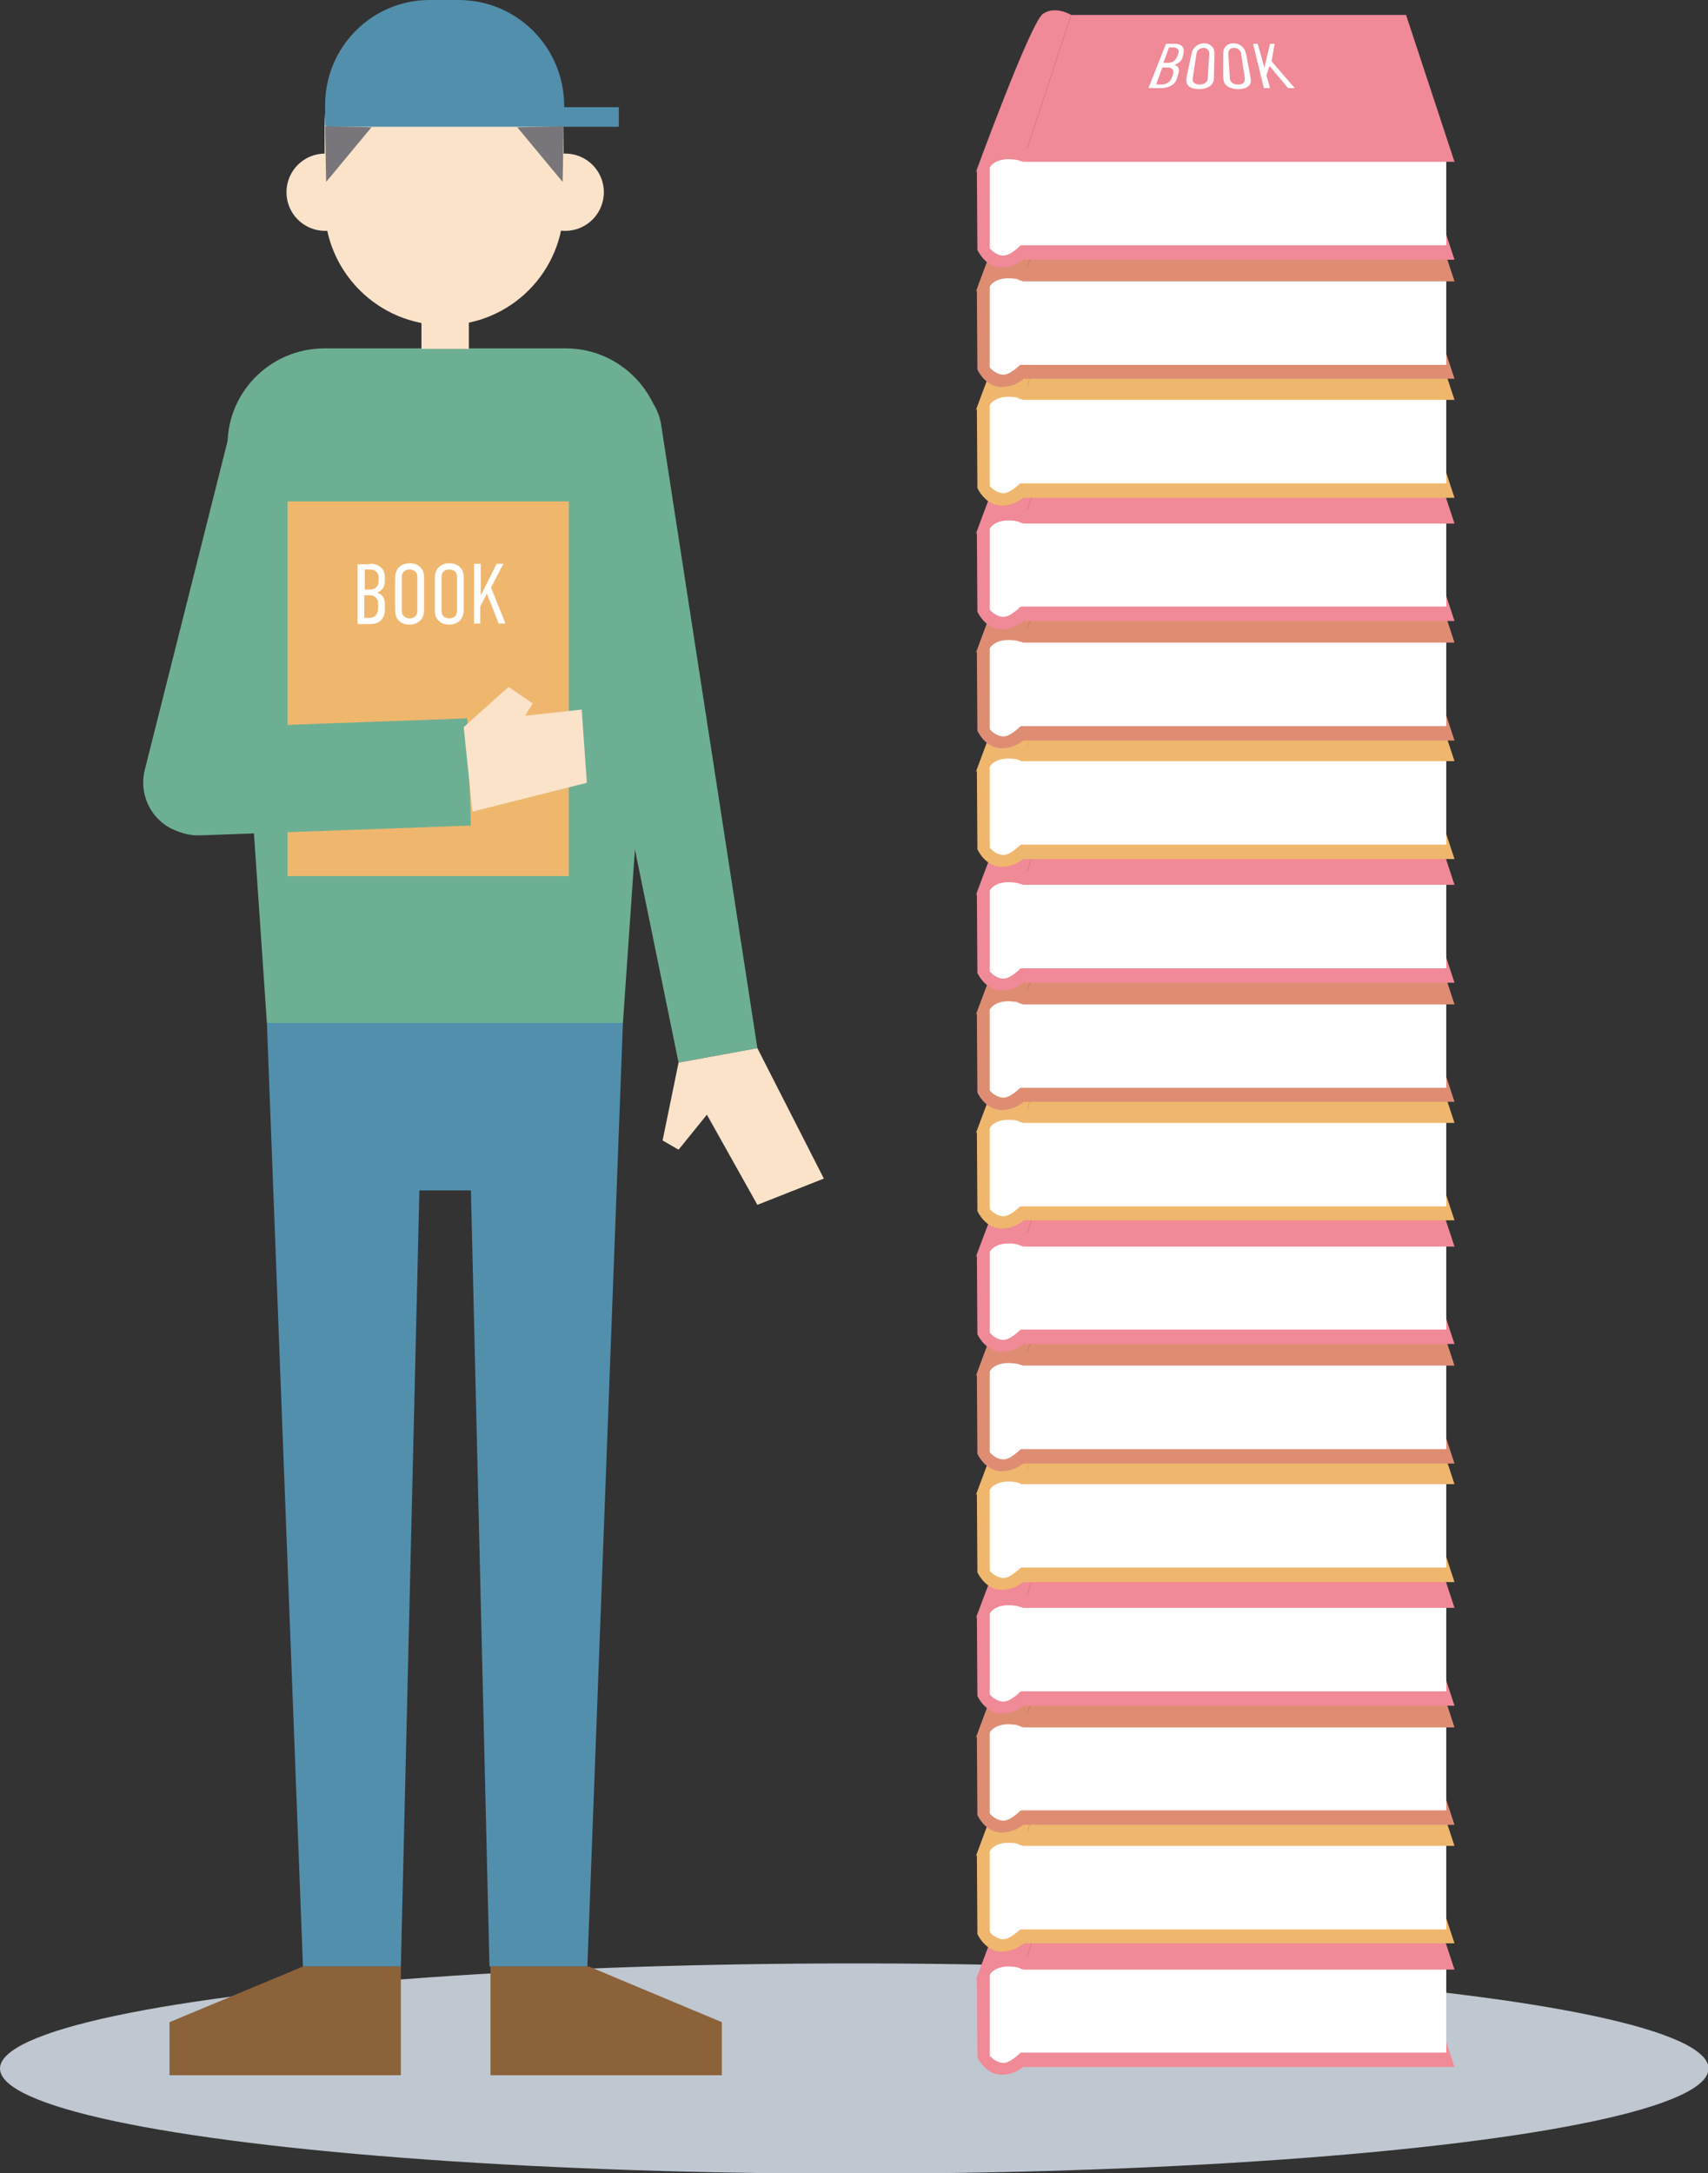 <svg id="レイヤー_2" xmlns="http://www.w3.org/2000/svg" width="331.5" height="421.7" viewBox="0 0 331.5 421.7"><rect x="0" y="0" width="331.5" height="421.7" fill="#333333" stroke="none"/><style>.st0{fill:#bfc7d1}.st1{fill:#6daf92}.st2{fill:#528fad}.st3{fill:#8c6239}.st4{fill:#fbe3ca}.st5{fill:#78767a}.st6{fill:#efb76e}.st7{fill:#fff}.st8{fill:#ef8a96}.st9{fill:#de8d73}</style><ellipse class="st0" cx="165.8" cy="401.4" rx="165.8" ry="20.4"/><path class="st1" d="M120.9 198.5H51.8L44.2 87.3c-.6-10.7 8-19.7 18.8-19.7h46.8c10.7 0 19.3 9 18.8 19.7l-7.7 111.2z"/><path class="st2" d="M51.8 198.5l7 183.1h19L81.4 231h10L95 381.6h19l6.9-183.1z"/><path class="st3" d="M58.8 381.6l-25.9 10.8v10.3h44.9v-21.1zM114.3 381.6l25.8 10.8v10.3H95.2v-21.1z"/><path class="st1" d="M147 203.4l-15.3 2.8-24.6-120.1c-1.1-5.9 2.8-11.5 8.7-12.5 5.9-1.1 11.5 2.8 12.5 8.7L147 203.4z"/><path class="st4" d="M131.7 206.2l-3.1 15.1 3.1 1.8 5.5-6.8 9.8 17.5 12.9-5.1-12.9-25.3zM86.2 63.1C73.4 63.1 63 52.7 63 39.9V24.4C63 11.5 73.4 1.2 86.2 1.2c12.8 0 23.2 10.4 23.2 23.2v15.5c0 12.8-10.3 23.2-23.2 23.2z"/><path class="st4" d="M81.8 60.9H91v6.8h-9.2z"/><circle class="st4" cx="63.1" cy="37.3" r="7.5"/><circle class="st4" cx="109.7" cy="37.3" r="7.5"/><path class="st2" d="M63.3 20.8h56.8v3.8H63.3z"/><path class="st2" d="M89 0h-5.6C72.2 0 63.1 9.1 63.1 20.4v4h46.4v-4C109.4 9.1 100.3 0 89 0z"/><path class="st5" d="M63.1 24.5l.2 10.8 8.8-10.6zM109.4 24.5l-.2 10.8-8.8-10.6z"/><path class="st1" d="M34.8 161.4c5.1 1.6 10.5-1.2 12.3-6.2l23.7-67.5c2.1-7-1.8-14.3-8.7-16.5-7-2.1-14.3 1.8-16.5 8.7l-17.5 69.5c-1.3 5.2 1.7 10.5 6.7 12z"/><path class="st6" d="M55.8 97.3h54.6V170H55.8z"/><path class="st1" d="M90.7 139.4l.7 20.8-52.5 1.9c-5.8.2-10.6-4.3-10.8-10-.2-5.8 4.3-10.6 10-10.8l52.6-1.9z"/><path class="st4" d="M91.7 157.5L90 141.1l8.7-7.8 4.7 3.2-1.5 2.4 11-1.2 1 14.2z"/><path class="st7" d="M71.8 109.4c1.6 0 2.9.8 2.9 2.6v.7c0 1-.3 1.8-1.5 2.3 1.4.5 1.5 1.5 1.5 2.3v.9c0 .7-.1 2.9-2.9 2.9h-2.4v-11.6h2.4zm-1.1 5h1c1.4 0 1.8-.9 1.8-1.7v-.7c0-.7-.5-1.5-1.7-1.5h-1v3.9zm0 5.5h1c1 0 1.7-.6 1.7-2v-.8c0-.7-.5-1.6-1.6-1.6h-1.1v4.4zM76.7 112.4c0-.9.1-1.7.8-2.4.5-.4 1.1-.7 2-.7.8 0 1.5.2 2 .7.8.7.8 1.5.8 2.4v5.7c0 .9-.1 1.7-.8 2.4-.5.4-1.1.7-2 .7-.8 0-1.5-.2-2-.7-.8-.7-.8-1.5-.8-2.4v-5.7zm4.3-.3c0-.4 0-.8-.4-1.2-.2-.2-.6-.4-1.1-.4s-.9.2-1.1.4c-.4.4-.4.8-.4 1.2v6.3c0 .4 0 .8.4 1.2.2.2.6.4 1.1.4s.9-.2 1.1-.4c.4-.4.4-.8.4-1.2v-6.3zM84.4 112.4c0-.9.1-1.7.8-2.4.5-.4 1.1-.7 2-.7.8 0 1.5.2 2 .7.8.7.8 1.5.8 2.4v5.7c0 .9-.1 1.7-.8 2.4-.5.4-1.1.7-2 .7-.8 0-1.5-.2-2-.7-.8-.7-.8-1.5-.8-2.4v-5.7zm4.3-.3c0-.4 0-.8-.4-1.2-.2-.2-.6-.4-1.1-.4s-.9.2-1.1.4c-.4.4-.4.8-.4 1.2v6.3c0 .4 0 .8.4 1.2.2.2.6.4 1.1.4s.9-.2 1.1-.4c.4-.4.4-.8.4-1.2v-6.3zM93.3 109.4v6.2l3.1-6.2h1.3l-2.4 4.6 2.8 7h-1.3l-2.3-5.8-1.3 2.5v3.3H92v-11.6h1.3z"/><g><path class="st8" d="M282.3 401.1h-83.8l9.4-28.5h65z"/><path class="st8" d="M189.6 383.9l.1 15.3s1.5 3.4 4.7 3.4 5-2.3 5-2.3l1.6-20.8s-8.5-.8-11.4 4.4z"/><path class="st7" d="M197.7 381.8s-4.1-1-5.6 1.4v15.7s1.1 1.4 2.7 1.4 4.1-2.8 4.1-2.8l-1.2-15.7z"/><path class="st7" d="M197.3 381.9h83.4v16.4h-83.4z"/><path class="st8" d="M282.3 382.2h-83.8l9.4-28.5h65z"/><path class="st8" d="M207.9 353.7s-3.1-1.9-5.5-.2-13 30.7-13 30.7 4.1-4.6 9.1-2l9.4-28.5z"/><path class="st6" d="M282.3 377.1h-83.8l9.4-28.4h65z"/><path class="st6" d="M189.6 360l.1 15.3s1.5 3.4 4.7 3.4 5-2.3 5-2.3l1.6-20.8s-8.5-.9-11.4 4.4z"/><path class="st7" d="M197.7 357.8s-4.1-1-5.6 1.4v15.7s1.1 1.4 2.7 1.4 4.1-2.8 4.1-2.8l-1.2-15.7z"/><path class="st7" d="M197.3 358h83.4v16.4h-83.4z"/><path class="st6" d="M282.3 358.2h-83.8l9.4-28.5h65z"/><path class="st6" d="M207.9 329.7s-3.1-1.9-5.5-.2-13 30.7-13 30.7 4.1-4.6 9.1-2l9.4-28.5z"/><path class="st9" d="M282.3 354.1h-83.8l9.4-28.4h65z"/><path class="st9" d="M189.6 336.9l.1 15.3s1.5 3.4 4.7 3.4 5-2.3 5-2.3l1.6-20.8s-8.5-.8-11.4 4.4z"/><path class="st7" d="M197.7 334.8s-4.1-1-5.6 1.4v15.7s1.1 1.4 2.7 1.4 4.1-2.8 4.1-2.8l-1.2-15.7z"/><path class="st7" d="M197.3 334.9h83.4v16.4h-83.4z"/><path class="st9" d="M282.3 335.2h-83.8l9.4-28.5h65z"/><path class="st9" d="M207.9 306.7s-3.1-1.9-5.5-.2-13 30.7-13 30.7 4.1-4.6 9.1-2l9.4-28.5z"/><g><path class="st8" d="M282.3 331h-83.8l9.4-28.5h65z"/><path class="st8" d="M189.6 313.8l.1 15.3s1.5 3.4 4.7 3.4 5-2.3 5-2.3l1.6-20.8s-8.5-.9-11.4 4.4z"/><path class="st7" d="M197.7 311.7s-4.1-1-5.6 1.4v15.7s1.1 1.4 2.7 1.4 4.1-2.8 4.1-2.8l-1.2-15.7z"/><path class="st7" d="M197.3 311.8h83.4v16.4h-83.4z"/><path class="st8" d="M282.3 312h-83.8l9.4-28.5h65z"/><path class="st8" d="M207.9 283.5s-3.1-1.9-5.5-.2c-2.3 1.7-13 30.7-13 30.7s4.1-4.6 9.1-2l9.4-28.5z"/></g><g><path class="st6" d="M282.3 307h-83.8l9.4-28.5h65z"/><path class="st6" d="M189.6 289.8l.1 15.3s1.5 3.4 4.7 3.4 5-2.3 5-2.3l1.6-20.8s-8.5-.8-11.4 4.4z"/><path class="st7" d="M197.7 287.7s-4.1-1-5.6 1.4v15.7s1.1 1.4 2.7 1.4 4.1-2.8 4.1-2.8l-1.2-15.7z"/><path class="st7" d="M197.3 287.8h83.4v16.4h-83.4z"/><path class="st6" d="M282.3 288h-83.8l9.4-28.4h65z"/><path class="st6" d="M207.9 259.6s-3.1-1.9-5.5-.2c-2.3 1.7-13 30.7-13 30.7s4.1-4.6 9.1-2l9.4-28.5z"/></g><g><path class="st9" d="M282.3 284h-83.8l9.4-28.5h65z"/><path class="st9" d="M189.6 266.8l.1 15.3s1.5 3.4 4.7 3.4 5-2.3 5-2.3l1.6-20.8s-8.5-.9-11.4 4.4z"/><path class="st7" d="M197.7 264.7s-4.1-1-5.6 1.4v15.7s1.1 1.4 2.7 1.4 4.1-2.8 4.1-2.8l-1.2-15.7z"/><path class="st7" d="M197.3 264.8h83.4v16.4h-83.4z"/><path class="st9" d="M282.3 265h-83.8l9.4-28.5h65z"/><path class="st9" d="M207.9 236.5s-3.1-1.9-5.5-.2-13 30.7-13 30.7 4.1-4.6 9.1-2l9.4-28.5z"/></g><g><path class="st8" d="M282.3 260.8h-83.8l9.4-28.5h65z"/><path class="st8" d="M189.6 243.6l.1 15.3s1.5 3.4 4.7 3.4 5-2.3 5-2.3l1.6-20.8s-8.5-.8-11.4 4.4z"/><path class="st7" d="M197.7 241.5s-4.1-1-5.6 1.4v15.7s1.1 1.4 2.7 1.4 4.1-2.8 4.1-2.8l-1.2-15.7z"/><path class="st7" d="M197.3 241.6h83.4V258h-83.4z"/><path class="st8" d="M282.3 241.9h-83.8l9.4-28.5h65z"/><path class="st8" d="M207.9 213.4s-3.1-1.9-5.5-.2c-2.3 1.7-13 30.7-13 30.7s4.1-4.6 9.1-2l9.4-28.5z"/></g><g><path class="st6" d="M282.3 236.8h-83.8l9.4-28.4h65z"/><path class="st6" d="M189.6 219.7l.1 15.3s1.5 3.4 4.7 3.4 5-2.3 5-2.3l1.6-20.8s-8.5-.9-11.4 4.4z"/><path class="st7" d="M197.7 217.5s-4.1-1-5.6 1.4v15.7s1.1 1.4 2.7 1.4 4.1-2.8 4.1-2.8l-1.2-15.7z"/><path class="st7" d="M197.3 217.7h83.4v16.4h-83.4z"/><path class="st6" d="M282.3 217.9h-83.8l9.4-28.5h65z"/><path class="st6" d="M207.9 189.4s-3.1-1.9-5.5-.2c-2.3 1.7-13 30.7-13 30.7s4.1-4.6 9.1-2l9.4-28.5z"/></g><g><path class="st9" d="M282.3 213.8h-83.8l9.4-28.4h65z"/><path class="st9" d="M189.6 196.7l.1 15.3s1.5 3.4 4.7 3.4 5-2.3 5-2.3l1.6-20.8c0-.1-8.5-.9-11.4 4.4z"/><path class="st7" d="M197.7 194.5s-4.1-1-5.6 1.4v15.7s1.1 1.4 2.7 1.4 4.1-2.8 4.1-2.8l-1.2-15.7z"/><path class="st7" d="M197.3 194.7h83.4v16.4h-83.4z"/><path class="st9" d="M282.3 194.9h-83.8l9.4-28.5h65z"/><path class="st9" d="M207.9 166.4s-3.1-1.9-5.5-.2c-2.3 1.7-13 30.7-13 30.7s4.1-4.6 9.1-2l9.4-28.5z"/></g><g><path class="st8" d="M282.3 190.7h-83.8l9.4-28.5h65z"/><path class="st8" d="M189.6 173.5l.1 15.3s1.5 3.4 4.7 3.4 5-2.3 5-2.3l1.6-20.8s-8.5-.9-11.4 4.4z"/><path class="st7" d="M197.7 171.4s-4.1-1-5.6 1.4v15.7s1.1 1.4 2.7 1.4 4.1-2.8 4.1-2.8l-1.2-15.7z"/><path class="st7" d="M197.3 171.5h83.4v16.4h-83.4z"/><path class="st8" d="M282.3 171.7h-83.8l9.4-28.5h65z"/><path class="st8" d="M207.9 143.2s-3.1-1.9-5.5-.2c-2.3 1.7-13 30.7-13 30.7s4.1-4.6 9.1-2l9.4-28.5z"/></g><g><path class="st6" d="M282.3 166.7h-83.8l9.4-28.5h65z"/><path class="st6" d="M189.6 149.5l.1 15.3s1.5 3.4 4.7 3.4 5-2.3 5-2.3l1.6-20.8s-8.5-.8-11.4 4.4z"/><path class="st7" d="M197.7 147.4s-4.1-1-5.6 1.4v15.7s1.1 1.4 2.7 1.4 4.1-2.8 4.1-2.8l-1.2-15.7z"/><path class="st7" d="M197.3 147.5h83.4v16.4h-83.4z"/><path class="st6" d="M282.3 147.7h-83.8l9.4-28.4h65z"/><path class="st6" d="M207.9 119.3s-3.1-1.9-5.5-.2-13 30.7-13 30.7 4.1-4.6 9.1-2l9.4-28.5z"/></g><g><path class="st9" d="M282.3 143.7h-83.8l9.4-28.5h65z"/><path class="st9" d="M189.6 126.5l.1 15.3s1.5 3.4 4.7 3.4 5-2.3 5-2.3l1.6-20.8s-8.5-.9-11.4 4.4z"/><path class="st7" d="M197.7 124.4s-4.1-1-5.6 1.4v15.7s1.1 1.4 2.7 1.4 4.1-2.8 4.1-2.8l-1.2-15.7z"/><path class="st7" d="M197.3 124.5h83.4v16.4h-83.4z"/><path class="st9" d="M282.3 124.7h-83.8l9.4-28.5h65z"/><path class="st9" d="M207.9 96.2s-3.1-1.9-5.5-.2-13 30.7-13 30.7 4.1-4.6 9.1-2l9.4-28.5z"/></g><g><path class="st8" d="M282.3 120.5h-83.8l9.4-28.4h65z"/><path class="st8" d="M189.6 103.4l.1 15.3s1.5 3.4 4.7 3.4 5-2.3 5-2.3L201 99c0-.1-8.5-.9-11.4 4.4z"/><path class="st7" d="M197.7 101.2s-4.1-1-5.6 1.4v15.7s1.1 1.4 2.7 1.4 4.1-2.8 4.1-2.8l-1.2-15.7z"/><path class="st7" d="M197.3 101.3h83.4v16.4h-83.4z"/><path class="st8" d="M282.3 101.6h-83.8l9.4-28.5h65z"/><path class="st8" d="M207.9 73.1s-3.1-1.9-5.5-.2-13 30.7-13 30.7 4.1-4.6 9.1-2l9.4-28.5z"/></g><g><path class="st6" d="M282.3 96.6h-83.8l9.4-28.5h65z"/><path class="st6" d="M189.6 79.4l.1 15.3s1.5 3.4 4.7 3.4 5-2.3 5-2.3L201 75s-8.5-.9-11.4 4.4z"/><path class="st7" d="M197.7 77.2s-4.1-1-5.6 1.4v15.7s1.1 1.4 2.7 1.4 4.1-2.8 4.1-2.8l-1.2-15.7z"/><path class="st7" d="M197.3 77.4h83.4v16.4h-83.4z"/><path class="st6" d="M282.3 77.6h-83.8l9.4-28.5h65z"/><path class="st6" d="M207.9 49.1s-3.1-1.9-5.5-.2-13 30.7-13 30.7 4.1-4.6 9.1-2l9.4-28.5z"/></g><g><path class="st9" d="M282.3 73.5h-83.8l9.4-28.4h65z"/><path class="st9" d="M189.6 56.4l.1 15.3s1.5 3.4 4.7 3.4 5-2.3 5-2.3L201 52c0-.1-8.5-.9-11.4 4.4z"/><path class="st7" d="M197.7 54.2s-4.1-1-5.6 1.4v15.7s1.1 1.4 2.7 1.4 4.1-2.8 4.1-2.8l-1.2-15.7z"/><path class="st7" d="M197.3 54.4h83.4v16.4h-83.4z"/><path class="st9" d="M282.3 54.6h-83.8l9.4-28.5h65z"/><path class="st9" d="M207.9 26.1s-3.1-1.9-5.5-.2-13 30.7-13 30.7 4.1-4.6 9.1-2l9.4-28.5z"/></g><g><path class="st8" d="M282.3 50.4h-83.8l9.4-28.5h65z"/><path class="st8" d="M189.6 33.2l.1 15.3s1.5 3.4 4.7 3.4 5-2.3 5-2.3l1.6-20.8s-8.5-.9-11.4 4.4z"/><path class="st7" d="M197.7 31.1s-4.1-1-5.6 1.4v15.7s1.1 1.4 2.7 1.4 4.1-2.8 4.1-2.8l-1.2-15.7z"/><path class="st7" d="M197.3 31.2h83.4v16.4h-83.4z"/><path class="st8" d="M282.3 31.4h-83.8l9.4-28.5h65z"/><path class="st8" d="M207.9 2.9s-3.1-1.9-5.5-.2-13 30.7-13 30.7 4.1-4.6 9.1-2l9.4-28.5z"/></g><g><path class="st7" d="M228 8.5c1.2 0 2 .6 1.7 1.9l-.1.5c-.2.8-.6 1.3-1.7 1.7 1.1.3 1 1.1.8 1.7l-.2.7c-.1.5-.6 2.1-3.3 2.1h-2.3l3.4-8.6h1.7zm-2.2 3.7h.8c1.2 0 1.7-.7 1.9-1.3l.2-.6c.2-.5-.1-1.1-1-1.1h-.8l-1.1 3zm-1.4 4.2h1c1 0 1.8-.5 2.1-1.5l.2-.6c.2-.6-.1-1.2-1.1-1.2h-1l-1.2 3.3zM231.2 10.7c.1-.6.3-1.3 1-1.8.4-.3.9-.5 1.5-.5s1.1.2 1.4.5c.6.5.6 1.1.6 1.8l-.1 4.3c0 .6-.1 1.3-.9 1.8-.5.3-1.1.5-2 .5-.8 0-1.5-.2-1.9-.5-.6-.5-.6-1.1-.5-1.8l.9-4.3zm3.5-.2c0-.3 0-.6-.3-.9-.2-.2-.4-.3-.8-.3s-.7.1-.9.3c-.4.3-.4.6-.5.9l-.7 4.7c0 .3-.1.6.3.9.2.2.6.3 1 .3s.9-.1 1.1-.3c.4-.3.5-.6.5-.9l.3-4.7zM237.4 10.7c0-.6 0-1.3.6-1.8.3-.3.8-.5 1.4-.5.6 0 1.1.2 1.5.5.7.5.8 1.1 1 1.8l.8 4.3c.1.6.2 1.3-.5 1.8-.4.3-1 .5-1.9.5-.8 0-1.5-.2-2-.5-.8-.5-.8-1.1-.9-1.8v-4.3zm3.5-.2c0-.3-.1-.6-.5-.9-.2-.2-.5-.3-.9-.3s-.7.1-.8.3c-.3.3-.3.6-.3.9l.3 4.7c0 .3.1.6.5.9.2.2.6.3 1.1.3s.8-.1 1-.3c.3-.3.3-.6.3-.9l-.7-4.7zM244.1 8.5l1.3 4.6 1.1-4.6h.9l-.6 3.4 4.5 5.2H250l-3.6-4.3-.6 1.8.7 2.5h-1.2l-2.1-8.6h.9z"/></g></g></svg>